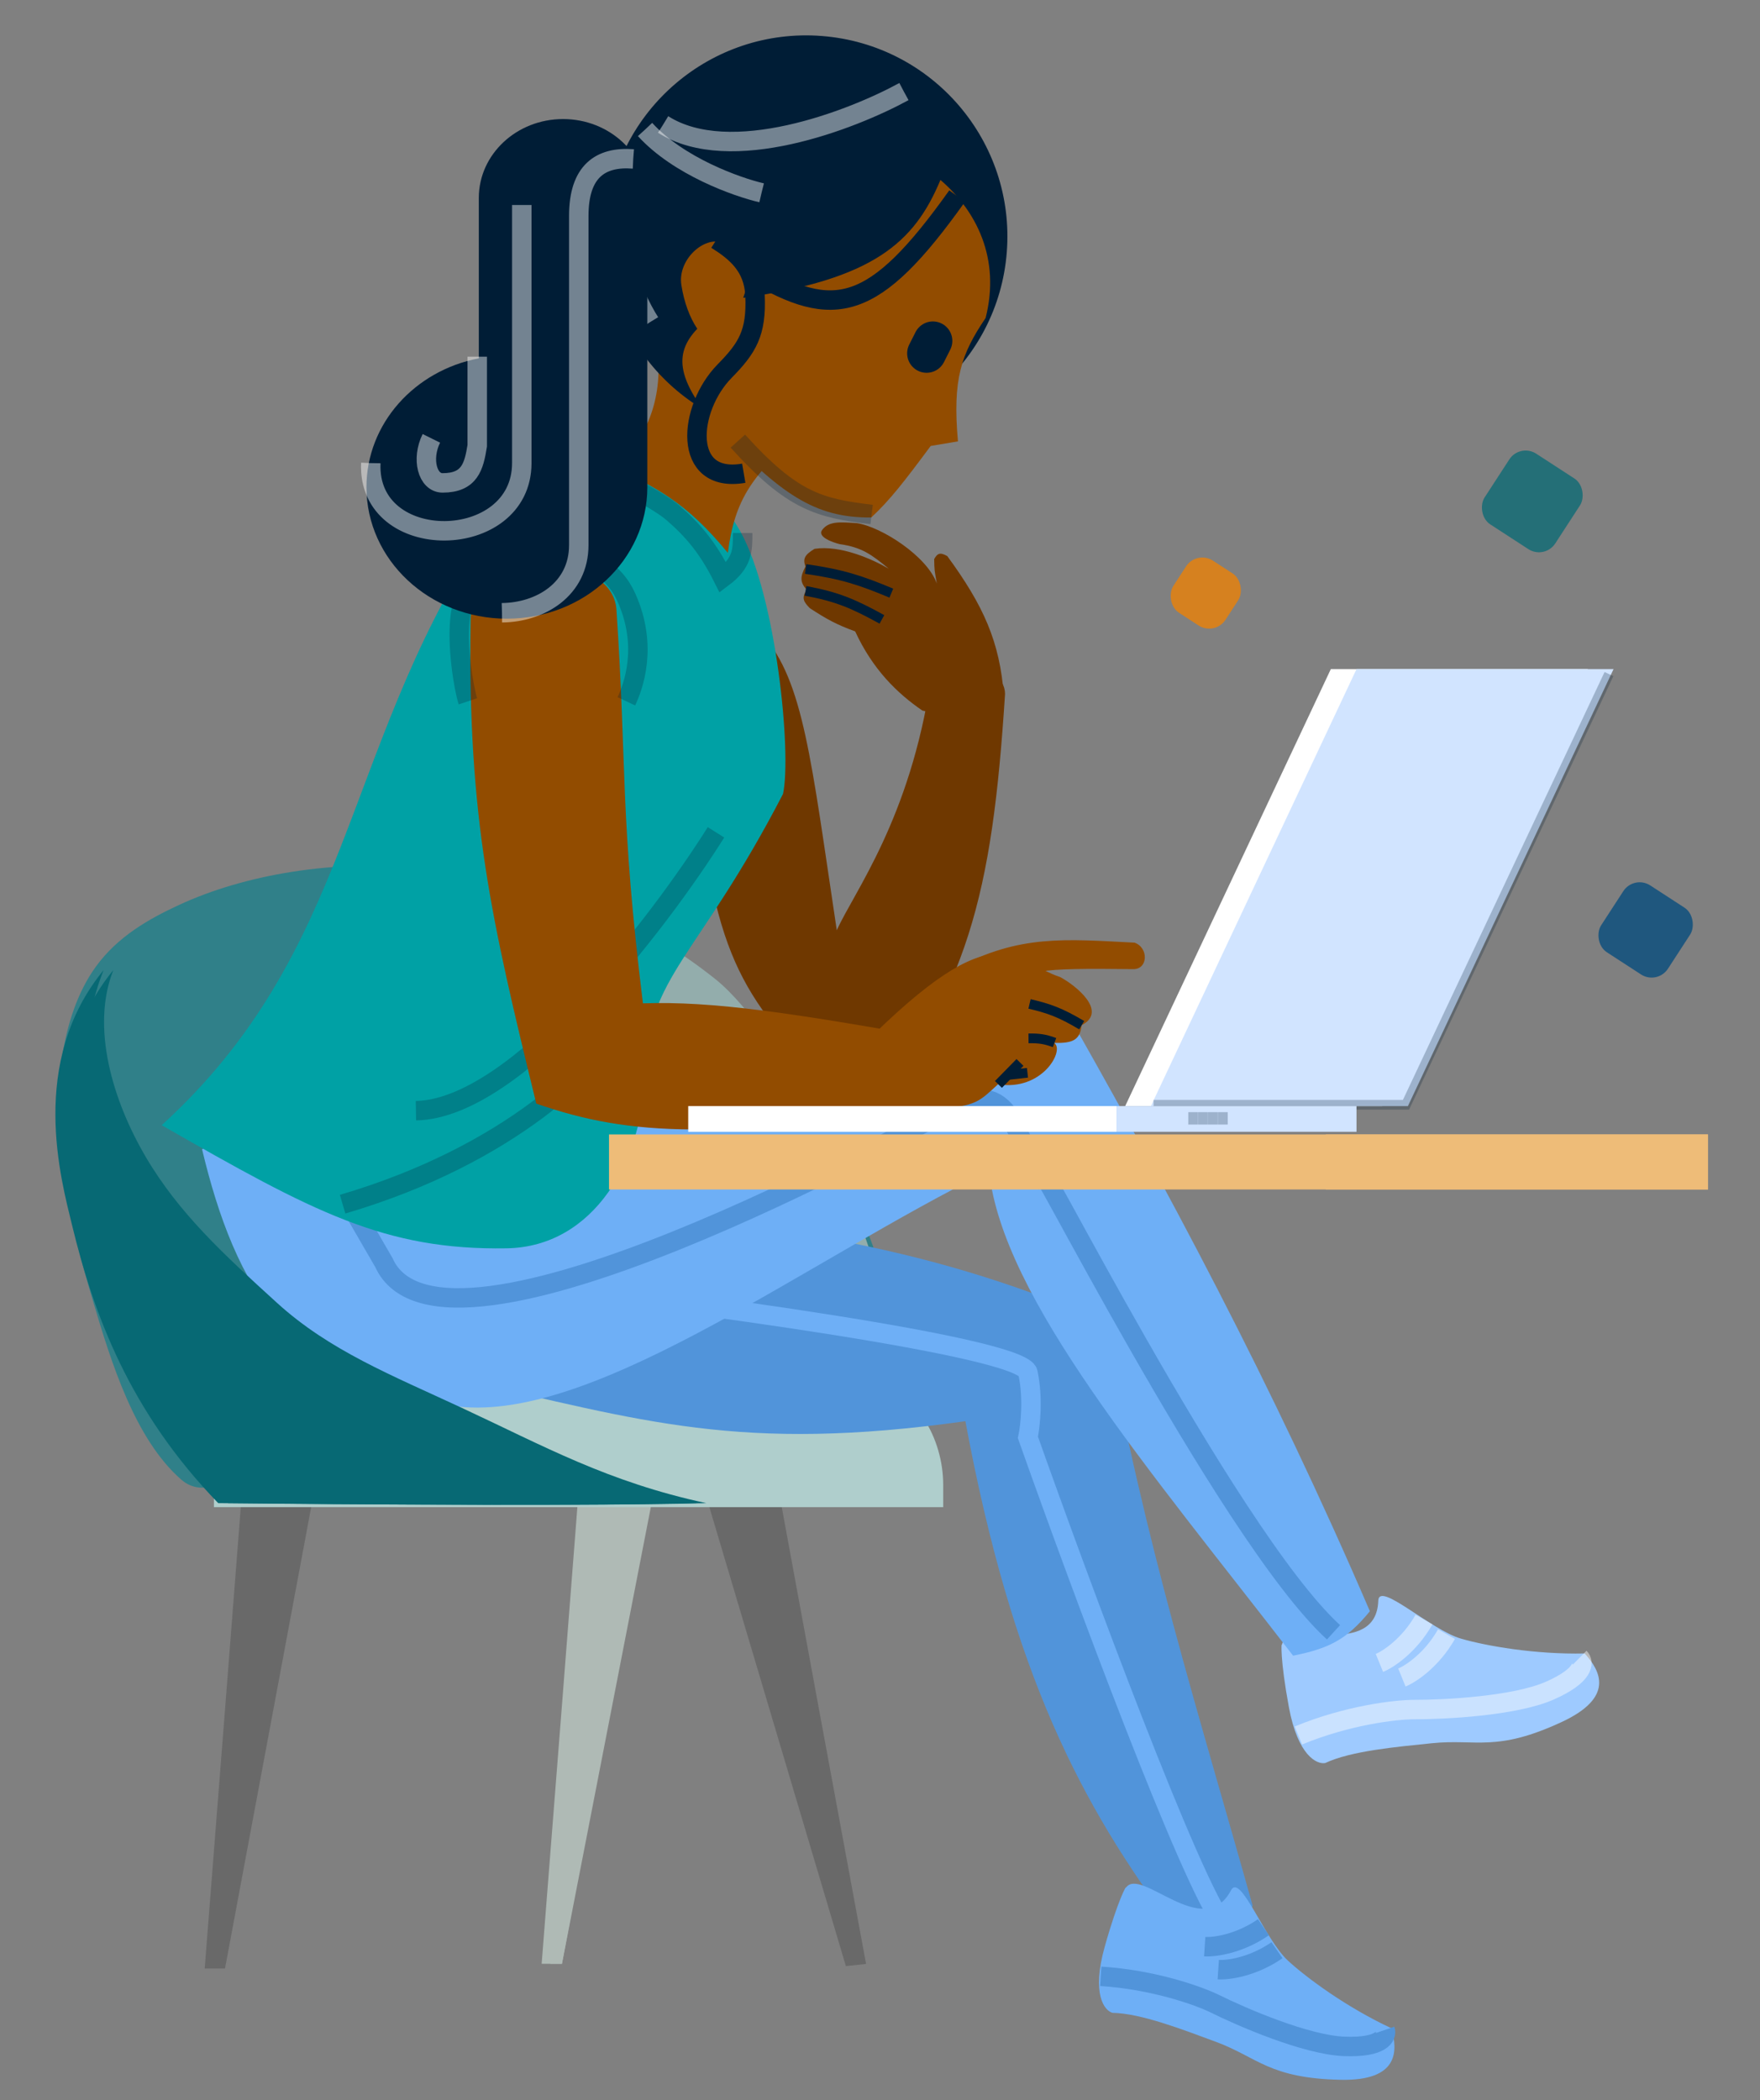 <svg width="181" height="216" viewBox="0 0 181 216" fill="none" xmlns="http://www.w3.org/2000/svg">
<rect x="0" y="0" width="181" height="216" fill="#808080" stroke="none"/>
<g clip-path="url(#clip0_1895_15585)">
<path d="M25.225 148.812C25.225 149.438 21.051 202.452 21.051 202.452H23.138L33.156 148.812H25.225Z" fill="#3A3A3A" fill-opacity="0.33"/>
<path d="M79.324 149.067C79.389 149.689 89.067 201.979 89.067 201.979L86.991 202.197L71.436 149.894L79.324 149.067Z" fill="#3A3A3A" fill-opacity="0.33"/>
<path d="M9.55 133.757C7.171 125.736 5.129 117.168 6.38 108.777C6.888 105.366 7.971 102.016 9.856 99.415C12.092 96.329 15.271 94.518 18.434 93.057C31.762 86.898 54.851 86.563 73.093 100.487C76.937 103.421 81.485 110.239 84.152 114.703C86.706 118.976 95.091 141.311 96 150.248C78.081 152.702 55.603 145.988 37.696 148.571C33.94 149.113 30.234 150.059 26.558 151.126C23.855 151.911 21.001 154.242 18.62 152.151C13.88 147.99 11.451 140.171 9.55 133.757Z" fill="#308089"/>
<path d="M95 149.462C94.15 140.704 86.309 118.82 83.921 114.632C81.426 110.258 77.173 103.577 73.579 100.703C70.079 97.904 66.389 95.694 62.626 94C62.923 94.685 63.146 95.421 63.277 96.176C63.838 99.407 63.036 102.801 61.781 105.7C60.278 109.174 58.112 112.179 55.523 114.384C49.8 119.258 42.546 119.955 36.141 123.168C33.321 124.582 30.532 126.646 28.997 129.975C27.462 133.304 27.622 138.128 30.016 140.495L30.368 138.863C29.514 142.617 30.491 146.502 32.397 149.635C35.068 148.878 37.759 148.23 40.478 147.819C57.223 145.287 78.243 151.866 95 149.462Z" fill="#93ADAC"/>
<path d="M59.878 148.321C59.878 148.947 55.704 201.961 55.704 201.961H57.791L67.81 148.321H59.878Z" fill="#AFBAB5"/>
<path d="M59.817 149.632L59.455 154.001C59.455 154.001 60.969 153.403 62.477 155.057C63.985 156.711 56.608 201.961 56.608 201.961H57.791L67.81 150.484L59.817 149.632Z" fill="#AFBAB5"/>
<path d="M113.978 148.576C114.043 149.199 123.721 201.489 123.721 201.489L121.645 201.706L106.09 149.403L113.978 148.576Z" fill="#515151"/>
<path d="M114.175 149.873L114.99 154.181C114.99 154.181 113.422 153.744 112.095 155.546C110.767 157.349 122.821 201.583 122.821 201.583L121.644 201.706L106.314 151.554L114.175 149.873Z" fill="#AFBAB5"/>
<path d="M31.592 131.616C35.495 124.42 43.332 123.658 49.156 123.397C58.06 122.997 65.228 123.387 72.769 125.344C75.725 126.112 78.69 127.133 81.15 129.063C83.049 130.553 84.573 132.529 85.974 134.563C89.113 139.122 91.774 144.189 92.871 149.744C92.962 150.205 93.022 150.748 92.722 151.09C92.497 151.347 92.141 151.398 91.814 151.433C76.108 153.112 60.29 150.597 44.506 150.697C40.782 150.72 35.185 152.903 33.376 148.266C31.522 143.512 29.195 136.036 31.592 131.616Z" fill="white"/>
<path d="M97 155H22V152.695C22 147.893 24.916 143 28.512 143H90.488C94.084 143 97 147.893 97 152.695V155Z" fill="#AFCECC"/>
<path d="M22.442 154.586C22.442 154.586 57.422 154.973 71.629 154.586C61.495 152.41 53.538 150.124 45.096 146.196C37.847 142.824 31.067 139.057 25.691 134.167C20.23 129.2 14.976 124.019 11.561 118.217C8.145 112.415 8.324 105.639 10.655 99.768C2.897 109.226 6.277 121.318 7.402 125.967C9.633 135.186 13.331 145.176 22.442 154.586Z" fill="#076974"/>
<path d="M113.571 135.915C93.564 127.389 79.354 126.236 54.743 123.288L47.359 141.871C66.094 146.117 76.049 149.412 99.281 146.16C104.114 172.194 111.202 185.631 120.716 198.335C125.74 199.66 127.951 199.669 128.814 195.952C123.123 175.61 117.814 159.155 113.571 135.915Z" fill="#5194DA"/>
<path d="M52.837 131.865C70.223 133.85 105.139 138.488 105.711 141.157C106.283 143.825 105.949 146.716 105.711 147.827C111.03 162.837 122.526 193.903 125.955 198.096" stroke="#6EAFF6" stroke-width="2"/>
<path d="M113.607 200.221C114.971 195.355 115.895 193.774 115.794 194.132C117.349 191.915 123.774 199.745 126.605 194.392C127.559 192.59 130.045 199.426 132.463 201.647C134.398 203.424 138.494 206.448 143.097 208.593C143.781 210.972 143.819 214.005 137.905 213.891C130.513 213.749 129.342 211.578 125.057 209.991C121.629 208.722 117.323 207.051 114.407 207.006C113.572 206.772 112.243 205.087 113.607 200.221Z" fill="#6EAFF6"/>
<path d="M129.936 198.202C127.392 199.951 124.847 200.261 123.893 200.198" stroke="#5194DA" stroke-width="2"/>
<path d="M131.33 200.566C128.786 202.316 126.242 202.626 125.288 202.562" stroke="#5194DA" stroke-width="2"/>
<path d="M142.449 208.755C142.666 209.386 142.125 210.609 138.225 210.455C134.326 210.301 127.718 207.454 124.901 206.049C123.276 205.26 118.661 203.595 113.202 203.248" stroke="#5194DA" stroke-width="2"/>
<path d="M132.554 175.589C131.634 170.625 131.771 168.8 131.838 169.165C132.264 166.491 141.551 170.665 141.744 164.616C141.809 162.58 147.089 167.605 150.262 168.526C152.801 169.263 157.85 170.161 162.969 170.047C164.643 171.876 166.02 174.577 160.614 177.091C153.857 180.233 151.835 178.806 147.252 179.279C143.585 179.658 138.945 180.066 136.285 181.315C135.425 181.475 133.475 180.553 132.554 175.589Z" fill="#9ECAFF"/>
<path d="M146.448 166.557C144.919 169.25 142.752 170.653 141.86 171.018" stroke="white" stroke-opacity="0.45" stroke-width="2"/>
<path d="M148.759 168.059C147.23 170.751 145.063 172.155 144.171 172.52" stroke="white" stroke-opacity="0.45" stroke-width="2"/>
<path d="M162.454 170.478C162.93 170.948 162.982 172.283 159.383 173.87C155.783 175.457 148.537 175.828 145.365 175.816C143.543 175.827 138.627 176.376 133.529 178.481" stroke="white" stroke-opacity="0.45" stroke-width="2"/>
<path d="M47.801 144.718C30.018 143.484 24.109 132.087 20.781 118.201L48.207 102.31L59.267 114.214C78.835 107.099 89.567 104.194 108.184 101.409C120.052 122.204 130.813 142.309 140.88 165.702C138.47 168.65 136.67 169.529 132.984 170.276C118.149 151.063 103.114 133.543 101.714 120.418C83.212 129.54 61.969 145.702 47.801 144.718Z" fill="#6EAFF6"/>
<path d="M35.024 122.157L39.477 129.842C45.417 143.149 94.18 115.823 98.13 113.846C104.428 110.696 104.227 117.674 107.607 121.652C104.33 114.165 126.13 157.823 137.14 167.869" stroke="#5194DA" stroke-width="2"/>
<path d="M78.414 65.252C82.651 70.125 83.393 77.979 86.056 95.67C87.83 91.713 93.593 84.257 95.743 69.834C96.047 67.797 103.318 67.829 103.36 71.361C102.028 92.142 99.541 101.907 88.596 115.652C77.351 103.154 74.232 101.39 71.796 82.561C73.029 72.079 73.713 70.743 78.414 65.252Z" fill="#6F3800"/>
<path d="M84.562 54.485C85.265 53.569 86.413 53.692 88.134 53.804C90.69 54.195 95.371 57.235 96.342 60.012C96.089 58.526 96.099 58.745 96.072 57.494C96.401 56.92 96.654 56.757 97.422 57.192C101.15 62.286 102.823 66.006 103.235 71.529C100.615 74.359 98.871 74.082 94.853 73.073C92.275 71.305 89.748 68.849 87.946 64.934C85.991 64.221 84.995 63.663 83.29 62.552C82.643 61.896 82.401 61.509 82.961 60.656C82.296 59.894 82.248 59.377 82.831 58.271C82.56 57.486 82.713 57.079 83.766 56.444C86.431 56.037 89.715 57.504 91.402 58.49C89.651 57.049 88.649 56.284 86.354 55.96C85.708 55.8 83.987 55.233 84.562 54.485Z" fill="#6F3800"/>
<path d="M82.841 60.768C86.117 61.371 87.802 62.106 90.698 63.701" stroke="#001D36"/>
<path d="M82.851 58.515C86.624 59.056 88.497 59.674 91.665 61.001" stroke="#001D36"/>
<path d="M80.526 81.649C71.812 98.488 66.563 100.399 66.359 110.216C66.17 119.247 61.125 128.236 52.094 128.381C39.565 128.583 32.214 124.653 16.63 115.716C36.169 97.913 35.206 77.471 49.255 55.614C55.903 45.274 70.261 44.183 76.131 54.646C79.836 61.25 81.432 77.496 80.526 81.649Z" fill="#00A1A5"/>
<path d="M73.634 85.6C67.671 95.07 53.15 114.054 42.774 114.225" stroke="#001D36" stroke-opacity="0.25" stroke-width="2"/>
<path d="M63.825 105.33C61.555 109.365 52.659 118.716 35.234 123.841" stroke="#001D36" stroke-opacity="0.25" stroke-width="2"/>
<path d="M96.435 113.986C92.362 112.866 90.574 111.568 88.586 107.632C102.825 93.288 104.26 98.954 109.012 100.476C110.631 101.333 113.976 104.017 111.24 105.431C111.057 106.961 110.362 107.295 108.407 107.258C109.536 107.962 107.224 112.244 102.636 111.513C100.716 113.264 100.377 113.797 96.435 113.986Z" fill="#924C00"/>
<path d="M108.449 107.223C107.406 106.837 106.819 106.778 105.772 106.786" stroke="#001D36"/>
<path d="M111.24 105.431C109.027 104.117 107.873 103.717 105.878 103.245" stroke="#001D36"/>
<path d="M116.68 96.945C109.572 96.583 104.843 96.093 98.337 99.564L104.389 101.573C105.534 99.8 106.379 99.539 116.551 99.668C118.068 99.688 118.144 97.463 116.68 96.945Z" fill="#924C00"/>
<path d="M102.68 111.525L104.896 109.265" stroke="#001D36"/>
<path d="M103.63 110.556L105.666 110.327" stroke="#001D36"/>
<path d="M98.778 113.497V107.261C81.105 104.065 73.284 102.954 66.119 103.184C63.736 83.79 64.489 79.002 63.396 62.706C62.968 56.343 48.392 56.343 48.392 63.852C48.104 84.177 50.505 94.485 55.152 113.497C64.932 116.909 73.889 117.186 98.778 113.497Z" fill="#924C00"/>
<path d="M64.414 72.125C65.093 70.682 66.705 66.525 64.414 61.434C63.232 58.807 60.596 56.597 54.487 57.106C48.378 57.615 47.614 61.434 47.359 63.215C46.923 66.27 47.699 70.852 48.123 72.125" stroke="#001D36" stroke-opacity="0.25" stroke-width="2"/>
<path d="M74.851 56.852C75.561 51.459 77.28 48.661 82.996 44.125L67.723 38.016C67.723 42.598 65.432 47.434 61.614 47.434C67.526 49.986 70.631 51.735 74.851 56.852Z" fill="#924C00"/>
<path d="M76.378 54.816C76.378 56.597 76.378 57.87 74.342 59.398C72.815 56.343 71.287 54.561 69.251 52.779C67.622 51.354 63.142 49.131 61.105 48.197" stroke="#001D36" stroke-opacity="0.25" stroke-width="2"/>
<path d="M103.538 25.951C102.641 37.341 92.68 45.847 81.29 44.95C69.9 44.052 61.394 34.092 62.291 22.702C63.188 11.312 73.149 2.806 84.539 3.703C95.929 4.6 104.435 14.561 103.538 25.951Z" fill="#001D36"/>
<path fill-rule="evenodd" clip-rule="evenodd" d="M101.36 32.705C98.831 36.446 97.95 39.004 98.516 45.392L95.713 45.863C92.93 49.615 91.48 51.474 89.599 53.221C83.71 53.271 80.247 50.726 73.944 44.148C69.669 39.204 69.191 36.446 71.709 33.814C70.933 32.653 70.349 31.099 70.071 29.304C69.672 26.724 72.382 24.27 74.296 24.948C76.211 25.626 77.369 27.976 76.522 30.369C76.492 30.454 76.463 30.541 76.436 30.629C89.76 28.715 94.011 25 96.715 18.505C100.44 21.703 102.909 26.622 101.36 32.705Z" fill="#924C00"/>
<path d="M89.638 52.911C84.315 52.265 81.526 51.619 75.881 45.364" stroke="#001D36" stroke-opacity="0.25" stroke-width="2"/>
<path d="M78.32 19.828C75.763 19.233 69.787 17.1 66.343 13.323" stroke="white" stroke-opacity="0.45" stroke-width="2" stroke-dasharray="50 2"/>
<path d="M98.433 20.162C89.873 32.199 85.762 32.938 77.415 27.982" stroke="#001D36" stroke-width="2" stroke-dasharray="50 2"/>
<path d="M92.955 9.421C87.571 12.367 75.083 17.169 68.203 12.805" stroke="white" stroke-opacity="0.45" stroke-width="2" stroke-dasharray="50 2"/>
<path d="M73.684 24.638C75.641 25.87 77.51 27.355 77.645 30.381C77.816 34.233 76.874 35.772 74.519 38.169C70.75 42.004 70.093 49.769 76.488 48.669" stroke="#001D36" stroke-width="2"/>
<path d="M66.831 33.142C65.048 30.37 62.008 23.321 64.115 17.311" stroke="white" stroke-opacity="0.45" stroke-width="2" stroke-dasharray="50 2"/>
<path d="M95.939 35.058L95.292 36.339" stroke="#001D36" stroke-width="4" stroke-linecap="round"/>
<rect x="62.632" y="116.67" width="113.018" height="5.659" fill="#EEBC78"/>
<rect x="136.339" y="116.67" width="39.311" height="5.659" fill="#EEBC78"/>
<rect x="70.777" y="113.753" width="44.056" height="2.643" fill="white"/>
<path d="M136.862 68.816H163.295L142.148 113.753H115.715L136.862 68.816Z" fill="white"/>
<path d="M139.504 68.816H165.938L144.791 113.753H118.357L139.504 68.816Z" fill="#D1E4FF"/>
<path d="M118.632 113.616H144.595L165.468 69.325" stroke="#001D36" stroke-opacity="0.25"/>
<path d="M114.833 113.753H139.504V116.396H114.833V113.753Z" fill="#D1E4FF"/>
<path fill-rule="evenodd" clip-rule="evenodd" d="M122.205 114.379V115.652H123.205V114.379H122.205ZM123.223 114.379V115.652H124.223V114.379H123.223ZM124.241 115.652V114.379H125.241V115.652H124.241ZM125.26 114.379V115.652H126.26V114.379H125.26Z" fill="#001D36" fill-opacity="0.25"/>
<path fill-rule="evenodd" clip-rule="evenodd" d="M66.572 20.357V20.357C66.572 15.877 62.693 12.244 57.907 12.244C53.13 12.244 49.256 15.862 49.241 20.33V36.163H49.241V36.854C42.648 38.107 37.687 43.564 37.687 50.105C37.687 57.573 44.153 63.627 52.129 63.627C60.106 63.627 66.572 57.573 66.572 50.105L66.572 50.084V20.357H66.572Z" fill="#001D36"/>
<path d="M38.133 47.626C37.732 57.032 53.661 56.79 53.661 47.626C53.661 38.462 53.661 24.971 53.661 20.39C53.661 15.808 55.883 14.274 59.261 14.535" stroke="white" stroke-opacity="0.45" stroke-width="2" stroke-dasharray="50 32"/>
<path d="M65.122 16.345C61.745 16.084 59.522 17.618 59.522 22.2C59.522 26.781 59.522 46.89 59.522 56.054C59.522 60.63 55.551 62.981 51.624 63.018" stroke="white" stroke-opacity="0.45" stroke-width="2" stroke-dasharray="80 8"/>
<path d="M49.079 36.681V41.263V45.844C48.739 47.965 48.315 49.663 45.515 49.663C43.96 49.663 43.309 47.21 44.362 45.081" stroke="white" stroke-opacity="0.45" stroke-width="2"/>
<g opacity="0.76">
<rect x="170.442" y="101.305" width="8.194" height="8.194" rx="2" transform="rotate(-146.986 170.442 101.305)" fill="#00497D"/>
<rect x="124.942" y="65.417" width="6.395" height="6.395" rx="2" transform="rotate(-146.986 124.942 65.417)" fill="#F08100"/>
<rect x="158.856" y="57.564" width="8.67" height="8.67" rx="2" transform="rotate(-146.986 158.856 57.564)" fill="#076974"/>
</g>
<path d="M23.442 154.586C23.442 154.586 58.422 154.973 72.629 154.586C62.495 152.41 55.943 148.72 47.5 144.792C40.251 141.42 33.875 138.889 28.5 134C23.039 129.032 18.415 124.802 15 119C11.585 113.198 9.324 105.639 11.655 99.768C3.897 109.226 7.277 121.318 8.402 125.967C10.633 135.186 14.331 145.176 23.442 154.586Z" fill="#076974"/>
</g>
<defs>
<clipPath id="clip0_1895_15585">
<rect width="181" height="216" fill="white"/>
</clipPath>
</defs>
</svg>

